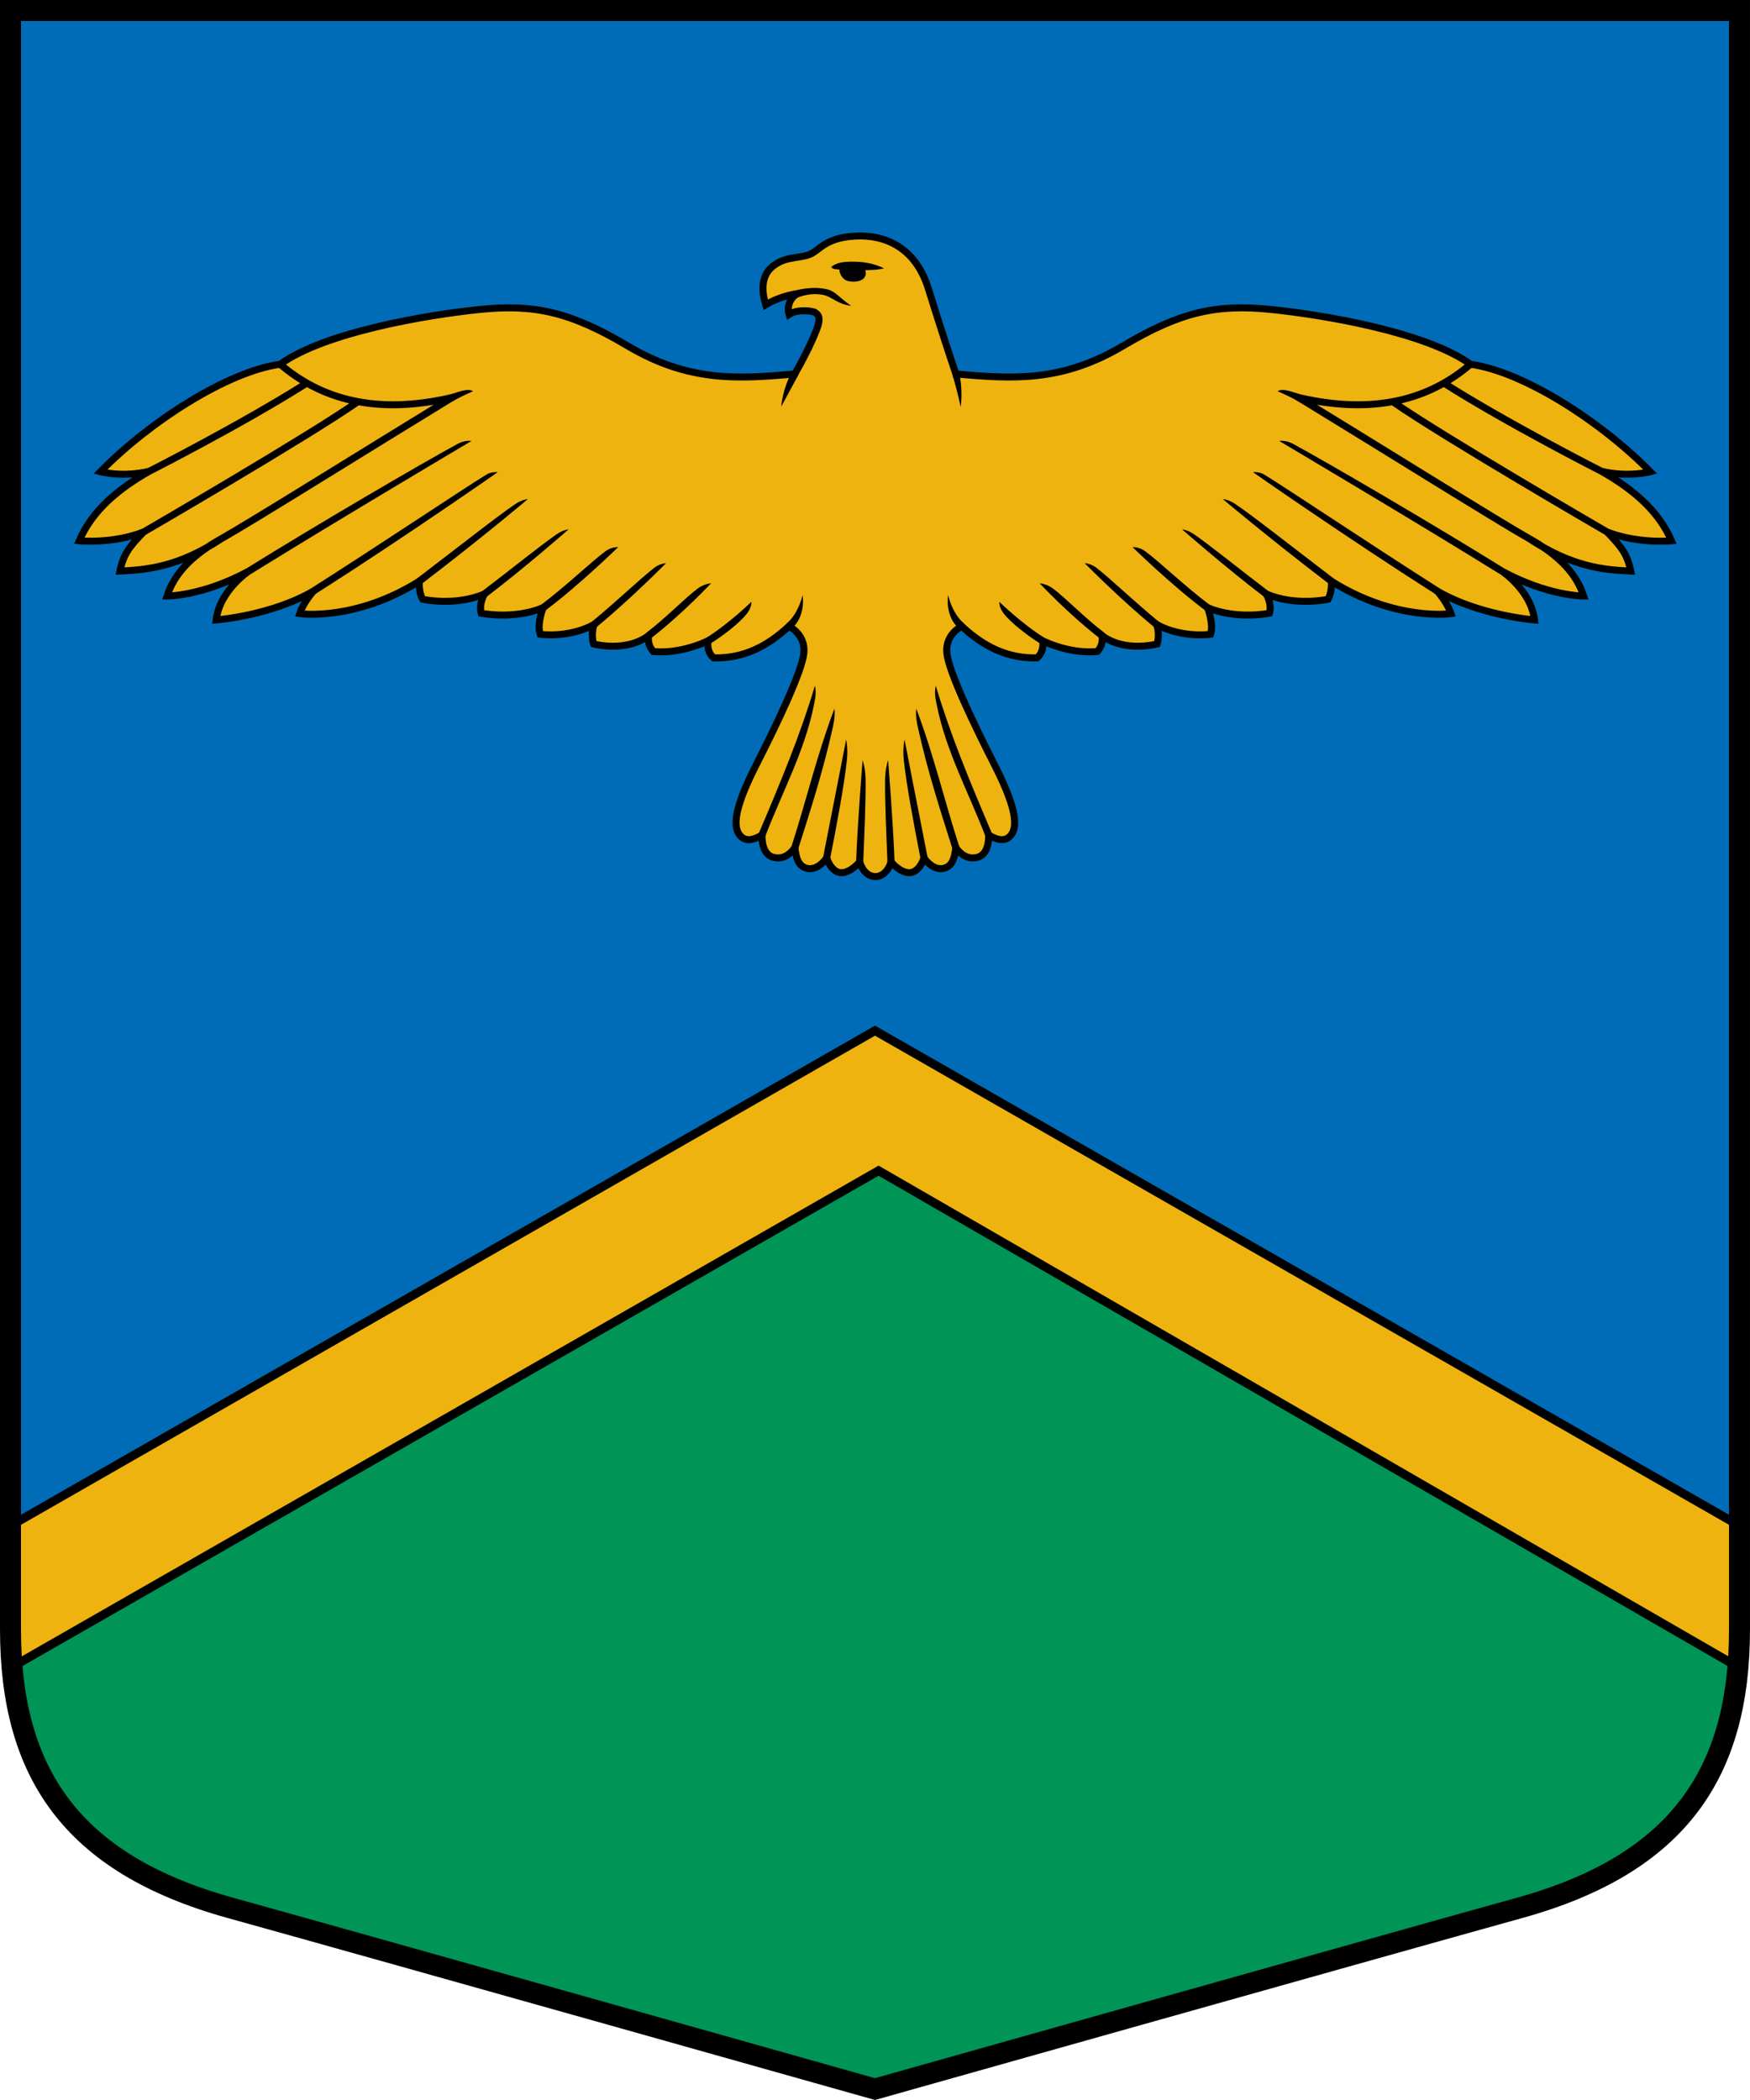 <?xml version="1.0" encoding="UTF-8" standalone="no"?>
<!-- Created with Inkscape (http://www.inkscape.org/) -->

<svg
   width="500"
   height="600"
   viewBox="0 0 132.292 158.75"
   version="1.1"
   id="svg5"
   xml:space="preserve"
   xmlns="http://www.w3.org/2000/svg"
   xmlns:svg="http://www.w3.org/2000/svg"><defs
     id="defs2" /><path
     id="path6027"
     style="font-variation-settings:normal;fill:#efb310;fill-opacity:1;stroke:none;stroke-width:1.587;stroke-linecap:butt;stroke-linejoin:miter;stroke-miterlimit:4;stroke-dasharray:none;stroke-dashoffset:0;stroke-opacity:1;stop-color:#000000"
     d="m 131.381,126.013 c 0.077,-0.915 0.117,-1.86 0.117,-2.838 v -7.833 L 66.146,77.912 0.794,115.342 v 7.833 c 0,0.979 0.039,1.925 0.116,2.841 z" /><path
     id="path1751"
     style="font-variation-settings:normal;fill:#009456;fill-opacity:1;stroke:none;stroke-width:1.587;stroke-linecap:butt;stroke-linejoin:miter;stroke-miterlimit:4;stroke-dasharray:none;stroke-dashoffset:0;stroke-opacity:1;stop-color:#000000"
     d="M 131.381,126.013 66.416,88.497 0.91,126.016 c 0.777,9.176 5.555,15.166 16.47,18.201 12.004,3.337 48.766,13.709 48.766,13.709 0,0 36.762,-10.372 48.766,-13.709 10.916,-3.035 15.693,-9.026 16.47,-18.204 z" /><path
     id="path6025"
     style="font-variation-settings:normal;fill:#006cb7;fill-opacity:1;stroke:none;stroke-width:1.587;stroke-linecap:butt;stroke-linejoin:miter;stroke-miterlimit:4;stroke-dasharray:none;stroke-dashoffset:0;stroke-opacity:1;stop-color:#000000"
     d="M 0.794,0.794 V 115.342 L 66.146,77.912 131.498,115.342 V 0.794 Z" /><g
     id="g6020"
     transform="matrix(1.022,0,0,1.015,-44.943,-49.528)"
     style="stroke-width:0.982"><path
       style="font-variation-settings:normal;opacity:1;fill:#efb310;fill-opacity:1;stroke:#000000;stroke-width:0.52;stroke-linecap:butt;stroke-linejoin:miter;stroke-miterlimit:4;stroke-dasharray:none;stroke-dashoffset:0;stroke-opacity:1;stop-color:#000000;stop-opacity:1"
       d="m 127.074,74.542 c 4.225,-2.529 6.909,-3.113 10.917,-2.697 4.008,0.415 11.486,1.704 14.754,4.08 3.932,0.548 9.678,4.286 13.298,8.004 0,0 -1.6,0.439 -3.607,-0.031 2.355,1.346 4.236,2.967 5.175,5.175 0,0 -2.446,0.251 -4.767,-0.659 1.023,1.065 1.497,1.633 1.756,2.917 -1.959,-0.087 -4.349,-0.308 -7.5,-2.414 2.239,1.27 3.484,2.631 4.017,4.272 0,0 -2.602,0.023 -6.052,-1.859 0,0 2.164,1.443 2.415,3.638 0,0 -4.077,-0.314 -7.214,-2.164 0,0 0.753,0.815 1.035,1.694 0,0 -4.077,0.596 -8.845,-2.415 0,0 0.063,0.815 -0.251,1.349 0,0 -2.446,0.533 -4.579,-0.408 0,0 0.445,0.705 0.251,1.443 0,0 -2.384,0.502 -4.579,-0.408 0,0 0.47,1.192 0.22,1.976 0,0 -2.07,0.314 -3.983,-0.721 0,0 0.251,0.659 0.031,1.443 0,0 -2.384,0.659 -4.077,-0.627 0.067,0.397 0.001,0.795 -0.345,1.192 -1.252,0.107 -2.603,-0.148 -4.043,-0.789 0.057,0.408 -0.01,0.897 -0.411,1.26 -2.232,0.056 -3.991,-0.873 -5.574,-2.354 0,0 -1.238,0.59 -1.105,1.988 0.133,1.397 2.037,5.384 3.511,8.301 1.474,2.917 1.802,4.488 1.261,5.227 -0.423,0.577 -1.023,0.414 -1.667,0.044 -0.016,0.825 -0.23,1.524 -0.909,1.663 -0.679,0.14 -1.174,-0.235 -1.53,-0.732 -0.078,0.584 -0.17,1.341 -0.865,1.53 -0.695,0.19 -1.299,-0.465 -1.486,-0.776 -0.188,0.575 -0.56,1.082 -1.056,1.107 -0.497,0.025 -1.01,-0.375 -1.388,-0.802 -0.161,0.579 -0.582,1.092 -1.158,1.092 -0.576,0 -0.997,-0.513 -1.158,-1.092 -0.379,0.427 -0.892,0.827 -1.388,0.802 -0.497,-0.025 -0.868,-0.532 -1.056,-1.107 -0.187,0.311 -0.791,0.966 -1.486,0.776 -0.695,-0.19 -0.787,-0.946 -0.865,-1.53 -0.357,0.497 -0.851,0.871 -1.53,0.732 -0.679,-0.14 -0.894,-0.838 -0.909,-1.663 -0.644,0.37 -1.244,0.533 -1.667,-0.044 -0.541,-0.739 -0.213,-2.31 1.261,-5.227 1.474,-2.917 3.378,-6.904 3.511,-8.301 0.133,-1.397 -1.105,-1.988 -1.105,-1.988 -1.583,1.481 -3.342,2.41 -5.574,2.354 -0.401,-0.363 -0.467,-0.852 -0.411,-1.26 -1.44,0.641 -2.791,0.897 -4.043,0.789 -0.346,-0.397 -0.411,-0.795 -0.345,-1.192 -1.694,1.286 -4.077,0.627 -4.077,0.627 -0.22,-0.784 0.031,-1.443 0.031,-1.443 -1.913,1.035 -3.983,0.721 -3.983,0.721 -0.251,-0.784 0.22,-1.976 0.22,-1.976 -2.195,0.91 -4.579,0.408 -4.579,0.408 -0.194,-0.738 0.251,-1.443 0.251,-1.443 -2.133,0.941 -4.579,0.408 -4.579,0.408 -0.314,-0.533 -0.251,-1.349 -0.251,-1.349 -4.767,3.011 -8.845,2.415 -8.845,2.415 0.282,-0.878 1.035,-1.694 1.035,-1.694 -3.136,1.85 -7.214,2.164 -7.214,2.164 0.251,-2.195 2.415,-3.638 2.415,-3.638 -3.45,1.882 -6.052,1.859 -6.052,1.859 0.532,-1.641 1.777,-3.002 4.017,-4.272 -3.151,2.106 -5.541,2.326 -7.5,2.414 0.259,-1.284 0.734,-1.852 1.756,-2.917 -2.321,0.91 -4.767,0.659 -4.767,0.659 0.939,-2.208 2.82,-3.829 5.175,-5.175 -2.007,0.47 -3.607,0.031 -3.607,0.031 3.62,-3.719 9.366,-7.457 13.298,-8.004 3.268,-2.375 10.746,-3.664 14.754,-4.08 4.008,-0.415 6.692,0.169 10.917,2.697 4.546,2.721 8.163,2.489 12.397,2.103 0.674,-1.198 1.188,-2.234 1.592,-3.254 0.405,-1.021 0.078,-1.192 -0.094,-1.317 -0.172,-0.125 -1.286,-0.282 -1.929,0.141 -0.16,-0.512 0.017,-1.211 0.627,-1.552 0,0 -1.208,0.141 -2.352,0.831 -0.309,-1.02 -0.34,-2.115 0.455,-2.807 0.909,-0.791 1.893,-0.631 2.713,-0.91 0.82,-0.279 1.127,-1.255 3.403,-1.396 2.276,-0.14 4.516,0.862 5.457,3.905 0.941,3.042 1.388,4.407 2.035,6.359 4.233,0.386 7.85,0.618 12.396,-2.103 z"
       id="path4295" /><path
       id="path4309"
       style="font-variation-settings:normal;opacity:1;fill:none;fill-opacity:1;stroke:#000000;stroke-width:0.52;stroke-linecap:butt;stroke-linejoin:miter;stroke-miterlimit:4;stroke-dasharray:none;stroke-dashoffset:0;stroke-opacity:1;stop-color:#000000;stop-opacity:1"
       d="m 54.604,88.414 c 0,0 12.152,-7.098 15.849,-9.704 m -15.442,5.188 c 0,0 6.907,-3.532 11.674,-6.58 m -1.983,-1.393 c 3.007,2.6 7.093,3.801 12.724,2.472 -6.179,3.803 -14.84,9.251 -17.079,10.521" /><path
       style="color:#000000;fill:#000000;stroke-width:0.982;-inkscape-stroke:none"
       d="m 77.365,78.139 0.023,0.582 c 0.61,-0.358 1.108,-0.576 1.578,-0.785 -0.366,-0.273 -1.243,0.118 -1.601,0.203 z m -15.123,12.969 0.281,0.447 c 5.948,-3.725 16.324,-9.915 16.324,-9.915 0,0 -0.45,-0.095 -1.005,0.206 -2.66,1.446 -10.661,6.168 -15.601,9.262 z m 4.795,1.475 0.287,0.445 c 6.651,-4.267 13.468,-9.066 13.468,-9.066 0,10e-7 -0.458,-0.053 -0.826,0.174 -1.815,1.117 -7.403,4.903 -12.929,8.448 z m 7.793,-0.709 0.322,0.42 c 4.609,-3.543 7.867,-6.325 7.867,-6.325 0,0 -0.4,0.01 -0.939,0.377 -1.321,0.901 -3.975,3.01 -7.251,5.528 z m 4.83,0.941 0.32,0.42 c 2.793,-2.134 6.05,-5.009 6.05,-5.009 0,0 -0.378,0.011 -0.906,0.379 -1.229,0.857 -3.512,2.719 -5.464,4.21 z m 4.33,1.033 0.318,0.424 c 2.552,-1.922 5.392,-4.728 5.392,-4.728 0,0 -0.491,-0.032 -0.952,0.315 -1.091,0.822 -2.98,2.65 -4.758,3.989 z m 3.754,1.262 0.336,0.408 c 2.515,-2.075 5.164,-4.782 5.164,-4.782 0,0 -0.459,0.025 -0.873,0.347 -1.023,0.796 -2.845,2.556 -4.627,4.027 z m 4.051,0.811 0.326,0.418 c 2.316,-1.799 4.447,-4.098 4.447,-4.098 0,0 -0.502,0.015 -1.024,0.416 -0.923,0.708 -2.286,2.126 -3.75,3.264 z m 10.365,-0.686 0.34,0.406 c 1.116,-0.936 0.843,-2.522 0.843,-2.522 0,0 -0.3,1.376 -1.183,2.116 z m -5.955,1.074 0.281,0.447 c 1.005,-0.633 2.159,-1.54 2.701,-2.212 0.435,-0.539 0.361,-0.923 0.361,-0.923 0,0 -1.641,1.617 -3.343,2.688 z"
       id="path4328" /><path
       id="path4348"
       style="font-variation-settings:normal;opacity:1;fill:none;fill-opacity:1;stroke:#000000;stroke-width:0.52;stroke-linecap:butt;stroke-linejoin:miter;stroke-miterlimit:4;stroke-dasharray:none;stroke-dashoffset:0;stroke-opacity:1;stop-color:#000000;stop-opacity:1"
       d="m 162.843,88.414 c 0,0 -12.152,-7.098 -15.85,-9.704 m 15.442,5.188 c 0,0 -6.907,-3.532 -11.674,-6.58 m 1.983,-1.393 c -3.007,2.6 -7.093,3.801 -12.724,2.472 6.179,3.803 14.84,9.251 17.079,10.521" /><path
       style="color:#000000;fill:#000000;stroke-width:0.982;-inkscape-stroke:none"
       d="m 140.082,78.139 -0.023,0.582 c -0.61,-0.358 -1.108,-0.576 -1.578,-0.785 0.366,-0.273 1.243,0.118 1.601,0.203 z m 15.123,12.969 -0.281,0.447 c -5.948,-3.725 -16.324,-9.915 -16.324,-9.915 0,0 0.45,-0.095 1.005,0.206 2.66,1.446 10.661,6.168 15.601,9.262 z m -4.795,1.475 -0.287,0.445 c -6.651,-4.267 -13.468,-9.066 -13.468,-9.066 0,10e-7 0.458,-0.053 0.826,0.174 1.815,1.117 7.403,4.903 12.929,8.448 z m -7.793,-0.709 -0.322,0.42 c -4.609,-3.543 -7.867,-6.325 -7.867,-6.325 0,0 0.4,0.01 0.939,0.377 1.321,0.901 3.975,3.01 7.251,5.528 z m -4.83,0.941 -0.32,0.42 c -2.793,-2.134 -6.05,-5.009 -6.05,-5.009 0,0 0.378,0.011 0.906,0.379 1.229,0.857 3.512,2.719 5.464,4.21 z m -4.33,1.033 -0.318,0.424 c -2.552,-1.922 -5.392,-4.728 -5.392,-4.728 0,0 0.491,-0.032 0.952,0.315 1.091,0.822 2.98,2.65 4.758,3.989 z m -3.754,1.262 -0.336,0.408 c -2.515,-2.075 -5.164,-4.782 -5.164,-4.782 0,0 0.459,0.025 0.873,0.347 1.023,0.796 2.845,2.556 4.627,4.027 z m -4.051,0.811 -0.326,0.418 c -2.316,-1.799 -4.447,-4.098 -4.447,-4.098 0,0 0.502,0.015 1.024,0.416 0.922,0.708 2.286,2.126 3.75,3.264 z m -10.365,-0.686 -0.34,0.406 c -1.116,-0.936 -0.843,-2.522 -0.843,-2.522 0,0 0.3,1.376 1.183,2.116 z m 5.955,1.074 -0.281,0.447 c -1.005,-0.633 -2.159,-1.54 -2.701,-2.212 -0.435,-0.539 -0.361,-0.923 -0.361,-0.923 0,0 1.641,1.617 3.343,2.688 z"
       id="path4350" /><path
       id="path5155"
       style="color:#000000;fill:#000000;stroke-width:0.982;-inkscape-stroke:none"
       d="m 117.359,110.895 -0.486,0.207 c -1.263,-3.315 -2.922,-6.356 -3.602,-9.775 -0.095,-0.479 -0.197,-0.922 -0.079,-1.462 1.081,3.636 2.428,6.915 4.168,11.03 z m -2.43,0.953 -0.504,0.164 c -0.959,-3.056 -1.814,-5.721 -2.519,-8.877 -0.11,-0.494 -0.221,-0.999 -0.157,-1.562 1.307,3.486 2.031,6.674 3.18,10.275 z m -2.344,0.785 -0.52,0.102 c -0.498,-2.536 -1.053,-5.553 -1.237,-7.331 -0.095,-0.92 0.055,-1.525 0.055,-1.525 0,0 0.95,4.93 1.701,8.754 z m -2.439,0.346 -0.529,0.019 c -0.077,-2.058 -0.208,-4.695 -0.168,-6.257 0.02,-0.784 0.216,-1.331 0.216,-1.331 0,0 0.365,4.484 0.481,7.568 z m -10.059,-2.084 0.486,0.207 c 1.263,-3.315 2.922,-6.356 3.602,-9.775 0.095,-0.479 0.197,-0.922 0.079,-1.462 -1.081,3.636 -2.428,6.915 -4.168,11.03 z m 2.43,0.953 0.504,0.164 c 0.959,-3.056 1.814,-5.721 2.519,-8.877 0.11,-0.494 0.221,-0.999 0.157,-1.562 -1.307,3.486 -2.031,6.674 -3.18,10.275 z m 2.344,0.785 0.52,0.102 c 0.498,-2.536 1.053,-5.553 1.237,-7.331 0.095,-0.92 -0.055,-1.525 -0.055,-1.525 0,0 -0.95,4.93 -1.701,8.754 z m 2.439,0.346 0.529,0.019 c 0.077,-2.058 0.208,-4.695 0.168,-6.257 -0.02,-0.784 -0.216,-1.331 -0.216,-1.331 0,0 -0.365,4.484 -0.481,7.568 z" /><path
       style="color:#000000;fill:#000000;stroke-width:0.982;-inkscape-stroke:none"
       d="m 106.502,69.647 c 0.302,0.18 0.944,0.158 1.21,-0.004 0.267,-0.162 0.37,-0.411 0.262,-0.716 0.472,-0.041 0.801,-0.001 1.391,-0.147 -0.839,-0.415 -1.69,-0.515 -2.553,-0.494 -0.427,0.01 -0.973,0.061 -1.358,0.396 0.152,0.199 0.308,0.15 0.61,0.19 -0.002,0.263 0.164,0.607 0.438,0.775 z m -3.563,1.322 c 0.712,-0.274 1.308,-0.326 1.927,-0.208 0.619,0.118 1.095,0.716 2.068,0.81 -0.928,-0.633 -1.137,-1.086 -1.837,-1.241 -0.7,-0.156 -1.459,-0.092 -2.19,0.073 z"
       id="path5160" /><path
       id="path5172"
       style="color:#000000;fill:#000000;stroke-width:0.982;-inkscape-stroke:none"
       d="m 114.443,76.771 0.467,-0.252 c 0.321,1.329 0.124,2.598 0.124,2.598 0,0 -0.224,-1.131 -0.591,-2.346 z m -11.44,0 -0.467,-0.252 c -0.687,1.273 -0.778,2.564 -0.778,2.564 0,0 0.59,-1.098 1.245,-2.312 z" /></g><path
     id="path6030"
     style="font-variation-settings:normal;fill:none;fill-opacity:1;stroke:#000000;stroke-width:0.661;stroke-linecap:butt;stroke-linejoin:miter;stroke-miterlimit:4;stroke-dasharray:none;stroke-dashoffset:0;stroke-opacity:1;stop-color:#000000"
     d="M 0.91,126.016 66.416,88.497 131.381,126.013 M 131.498,115.342 66.146,77.912 0.794,115.342" /><path
     style="font-variation-settings:normal;fill:none;fill-opacity:1;stroke:#000000;stroke-width:1.587;stroke-linecap:butt;stroke-linejoin:miter;stroke-miterlimit:4;stroke-dasharray:none;stroke-dashoffset:0;stroke-opacity:1;stop-color:#000000"
     d="M 0.794,0.794 V 123.175 c 0,10.793 4.582,17.704 16.586,21.041 12.004,3.337 48.766,13.709 48.766,13.709 0,0 36.762,-10.372 48.766,-13.709 12.004,-3.337 16.586,-10.248 16.586,-21.041 V 0.794 Z"
     id="path6022" /></svg>

